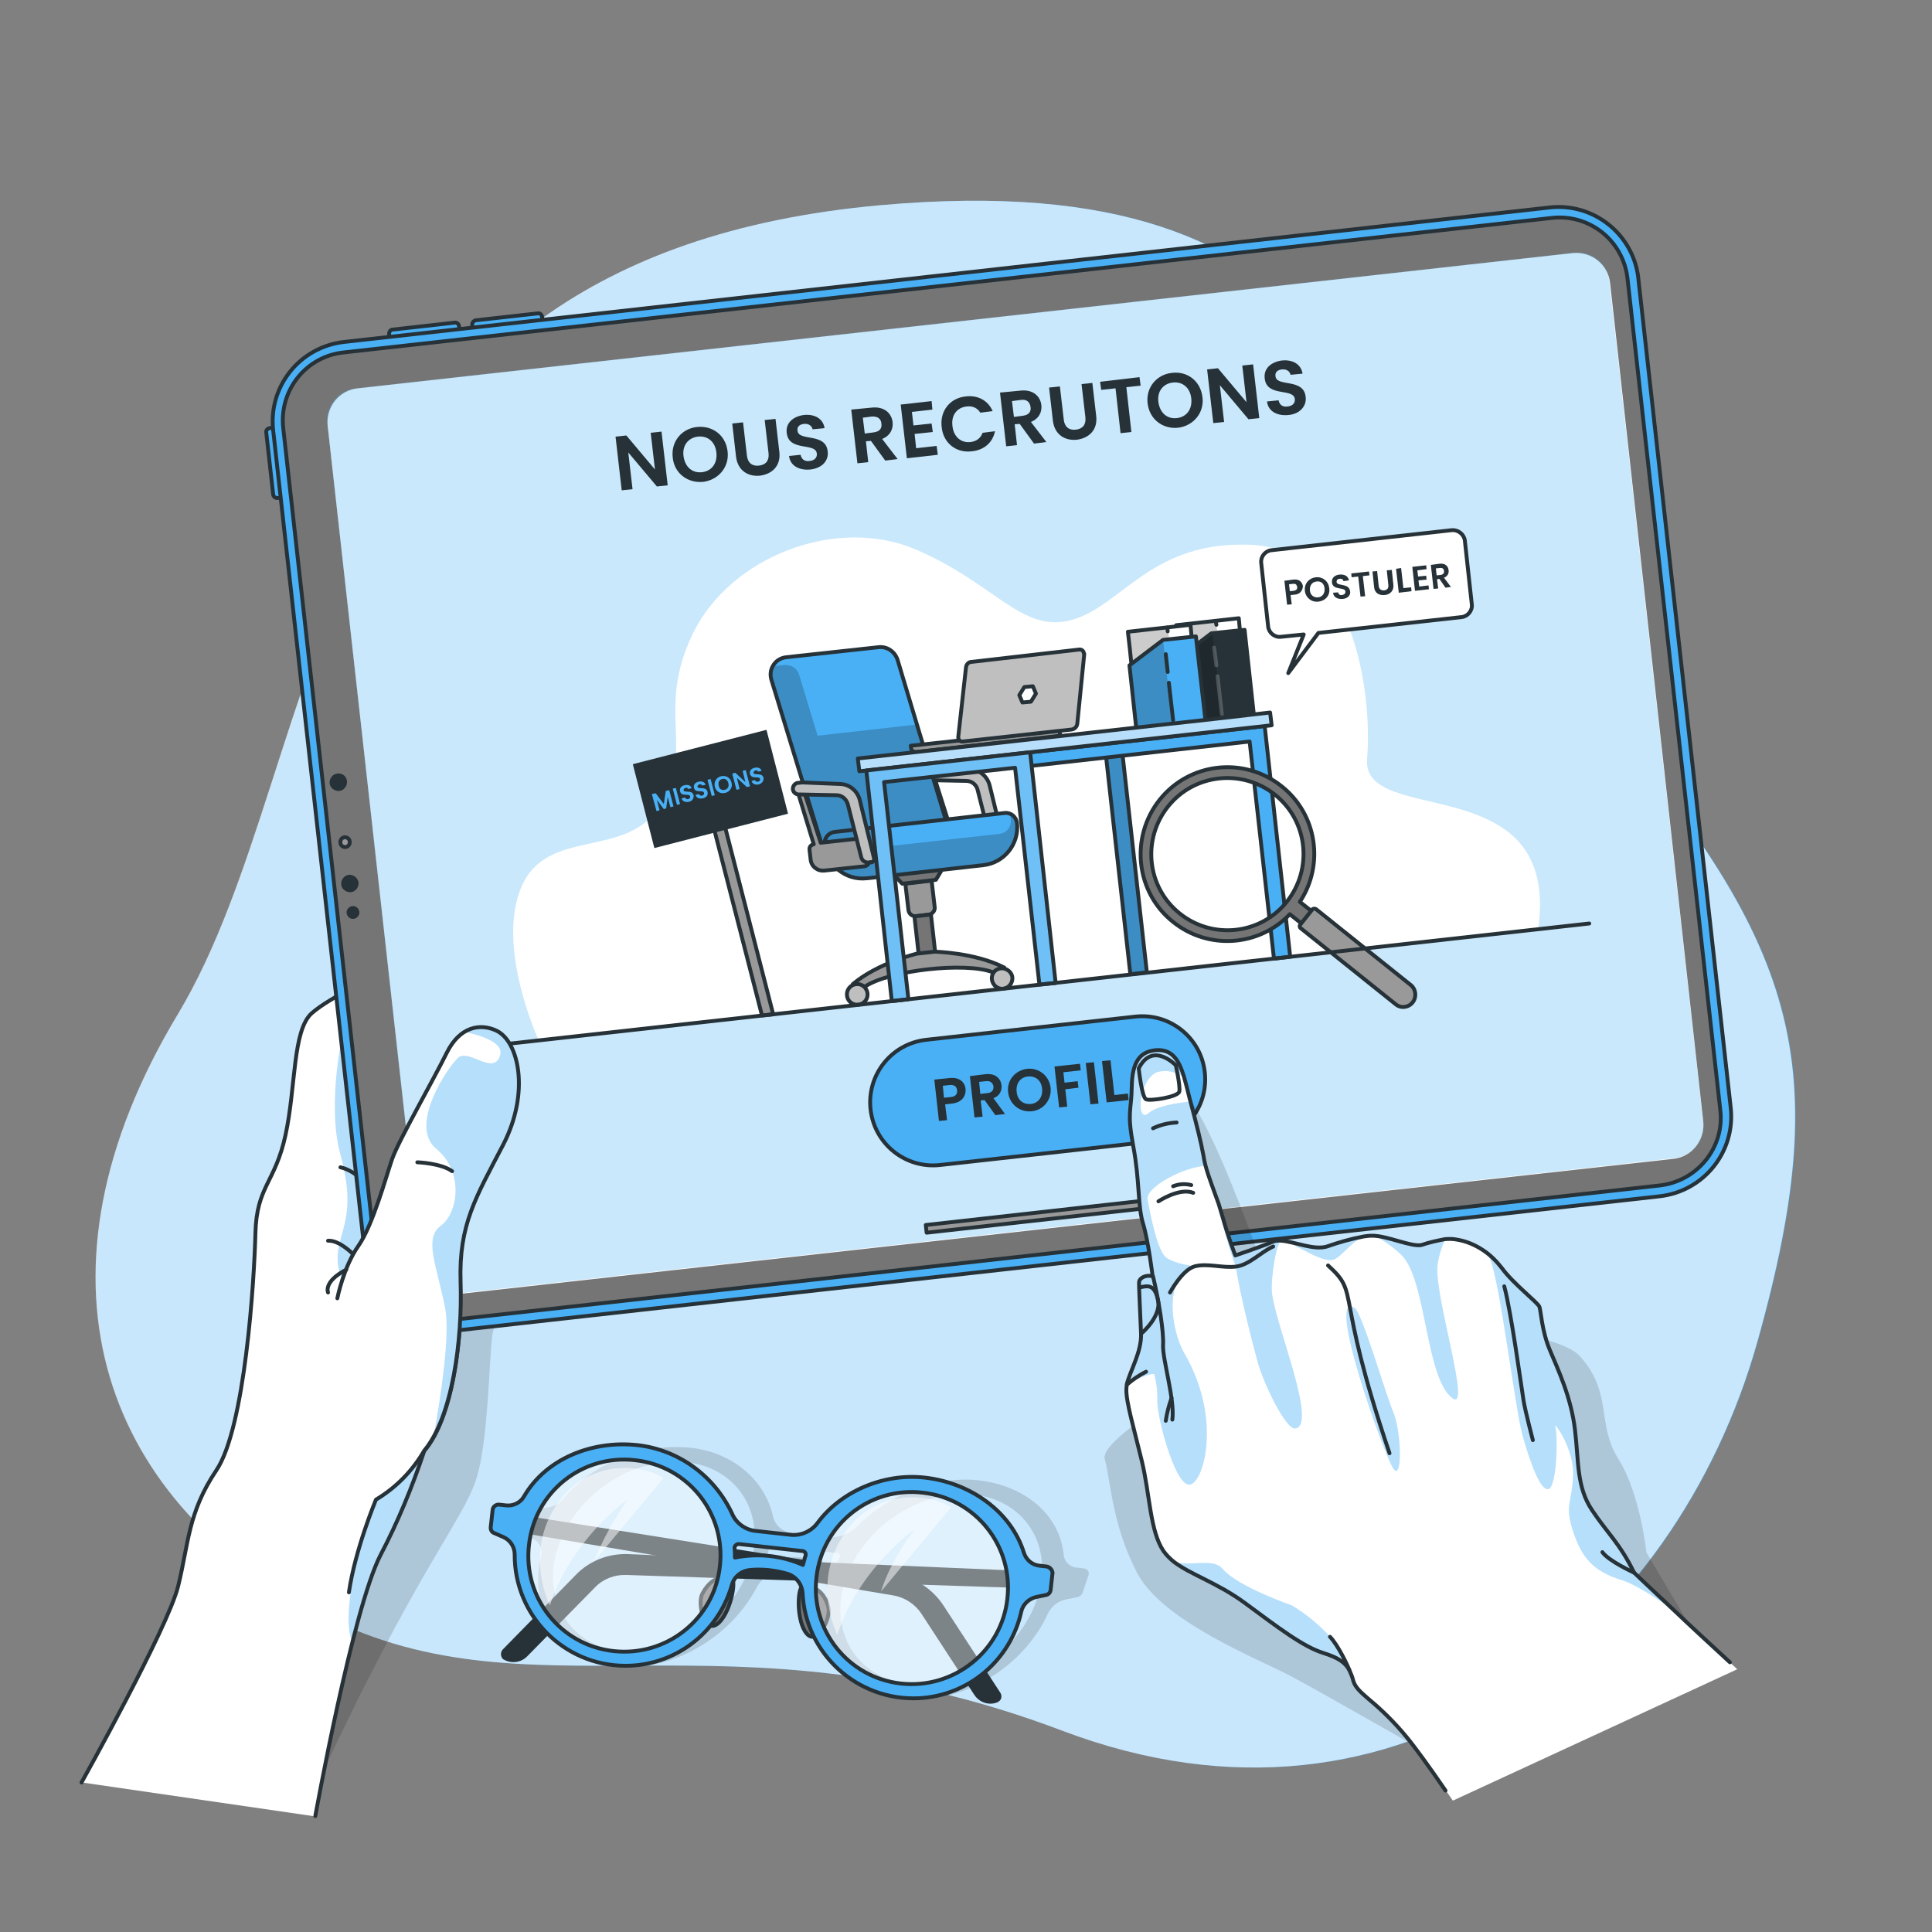 <?xml version="1.0" encoding="utf-8"?>
<!-- Generator: Adobe Illustrator 25.4.1, SVG Export Plug-In . SVG Version: 6.00 Build 0)  -->
<svg version="1.1" id="Calque_1" xmlns="http://www.w3.org/2000/svg" xmlns:xlink="http://www.w3.org/1999/xlink" x="0px" y="0px"
	 viewBox="0 0 500 500" style="enable-background:new 0 0 500 500;" xml:space="preserve">
<rect x="0" y="0" width="500" height="500" fill="#808080" stroke="none"/>
<style type="text/css">
	.st0{fill:#4AB0F5;}
	.st1{opacity:0.7;fill:#FFFFFF;enable-background:new    ;}
	.st2{opacity:0.2;fill-opacity:0.7;enable-background:new    ;}
	.st3{fill:#263238;}
	.st4{fill:#757575;stroke:#263238;stroke-linecap:round;stroke-linejoin:round;}
	.st5{opacity:0.4;fill:#FFFFFF;enable-background:new    ;}
	.st6{fill:#4AB0F5;stroke:#263238;stroke-linecap:round;stroke-linejoin:round;}
	.st7{opacity:0.5;fill:#FFFFFF;enable-background:new    ;}
	.st8{fill:#FFFFFF;}
	.st9{opacity:0.4;fill:#4AB0F5;enable-background:new    ;}
	.st10{fill:none;stroke:#263238;stroke-linecap:round;stroke-linejoin:round;}
	.st11{fill:#999999;stroke:#263238;stroke-linecap:round;stroke-linejoin:round;}
	.st12{opacity:0.3;fill:#4AB0F5;enable-background:new    ;}
	.st13{fill:#999999;stroke:#263238;stroke-width:1;stroke-linecap:round;stroke-linejoin:round;stroke-miterlimit:3.999;}
	.st14{clip-path:url(#SVGID_00000054240402778302868770000011492405597818336950_);}
	.st15{opacity:0.2;enable-background:new    ;}
	.st16{clip-path:url(#SVGID_00000145055617795217200960000010372907770143051667_);}
	.st17{opacity:0.2;fill:none;stroke:#FFFFFF;stroke-linecap:round;stroke-linejoin:round;enable-background:new    ;}
	.st18{fill:#757575;stroke:#263238;stroke-width:1;stroke-linecap:round;stroke-linejoin:round;stroke-miterlimit:3.999;}
	.st19{fill:#BFBFBF;stroke:#263238;stroke-linecap:round;stroke-linejoin:round;}
	.st20{clip-path:url(#SVGID_00000092447754475194851500000013954354836486138026_);}
	.st21{clip-path:url(#SVGID_00000042015590073624763830000015091343163143037631_);}
	.st22{fill:#FFFFFF;stroke:#263238;stroke-linecap:round;stroke-linejoin:round;}
	.st23{clip-path:url(#SVGID_00000163795002587940960680000000433317719736673684_);}
	.st24{clip-path:url(#SVGID_00000173880194141707383230000011092789165073034143_);}
	.st25{clip-path:url(#SVGID_00000039819880808481884960000003832162385497408955_);}
	.st26{fill:none;stroke:#263238;stroke-width:1;stroke-linecap:round;stroke-linejoin:round;stroke-miterlimit:3.999;}
	.st27{clip-path:url(#SVGID_00000141413141625758254830000014795833112876112523_);}
	.st28{opacity:0.6;fill:#FFFFFF;enable-background:new    ;}
	.st29{clip-path:url(#SVGID_00000013908499304471900300000011777003746498220730_);}
	.st30{opacity:0.2;fill:#FFFFFF;enable-background:new    ;}
</style>
<g>
	<g>
		<g>
			<path class="st0" d="M228,53.1c124-11,124.2,58.9,180.1,124.1s67.9,94.8,46.8,170s-92,134-179.9,100.7s-138.1-1.3-193.5-31
				S5.5,330,46.1,262.5S75.1,66.8,228,53.1z"/>
			<path class="st1" d="M227.9,53.1c124-11,124.2,58.9,180.1,124.1s67.9,94.8,46.8,170s-92,134-179.9,100.7s-138.1-1.3-193.5-31
				S5.4,330,46,262.5S75,66.8,227.9,53.1z"/>
		</g>
		<g id="freepik--Glasses--inject-140">
			<path class="st2" d="M280.5,405.9l-1.8-0.2c-1.8-0.1-3.2-1.5-3.4-3.2c-1-10.6-10.1-18-22-19.4c-10.7-1.2-23,3.5-31.1,11.6
				c-2,2.2-4.9,3.3-7.9,3.1l-9.1-1c-2.6-0.2-4.7-2.1-5.2-4.6c-2.1-9.2-10.4-16.3-21.1-17.5c-11.9-1.3-25.2,3.6-33.1,13.2
				c-1.3,1.6-3.2,2.4-5.2,2.3l-1.8-0.2c-0.9-0.1-1.7,0.5-2,1.3l-1.5,4.4c-0.3,0.6,0,1.3,0.6,1.6l2.1,1c1.7,0.8,2.5,2.7,2,4.5
				c-3.3,14.3,5,26.7,19.7,28.4c14.1,1.6,29.4-7.4,36.2-20.5c1.2-2.2,3.3-3.6,5.8-3.8c3.2-0.3,6.5,0.1,9.6,1
				c2.1,0.6,3.3,2.7,2.9,4.8c-2.4,13.7,5.8,25.3,20,26.9c14.7,1.6,30.6-8,37-22c0.9-1.9,2.7-3.3,4.8-3.7l2.6-0.5
				c0.7-0.1,1.4-0.6,1.6-1.3l1.5-4.4c0.2-0.6,0-1.3-0.6-1.6C280.7,405.9,280.6,405.9,280.5,405.9z M160.8,427.4
				c-13.6-1.5-20.9-13.8-16.3-27.3s19.5-23.2,33.1-21.7s21,13.8,16.3,27.3S174.4,429,160.8,427.4z M198.4,403.5
				c0.2-0.8,0.4-1.6,0.5-2.3c0.2-0.7,0.8-1.1,1.4-1.1l16.3,1.8c0.5,0,0.8,0.5,0.8,0.9c0,0.1-0.1,0.3-0.1,0.4
				c-0.4,0.7-0.8,1.5-1.1,2.2C209.6,402.2,202.3,402.8,198.4,403.5L198.4,403.5z M235.2,435.8c-13.6-1.5-21-13.8-16.3-27.3
				s19.5-23.2,33.1-21.7s21,13.8,16.3,27.3S248.8,437.3,235.2,435.8L235.2,435.8z"/>
			<path class="st3" d="M268.4,406.7l-105.8-4.5c-5.1-0.2-10,1.7-13.5,5.3l-19,19.4c-0.6,0.7-0.6,1.7,0,2.4c0.1,0.1,0.2,0.2,0.3,0.2
				l0,0c1.9,1.1,4.4,0.8,6-0.8l17.6-17.9c2.1-2.2,5-3.3,8.1-3.2l106,3.5L268.4,406.7z"/>
			<path class="st3" d="M127.3,390.9l104.6,16.6c5,0.8,9.4,3.7,12.2,7.9l14.8,22.7c0.5,0.8,0.3,1.8-0.5,2.3
				c-0.1,0.1-0.2,0.1-0.4,0.2l0,0c-2.1,0.8-4.5,0-5.8-1.9l-13.7-21c-1.6-2.5-4.3-4.3-7.3-4.8l-104.6-17.6L127.3,390.9z"/>
			<path class="st4" d="M189.4,408.6c1.2,0.5-0.4,9.2-3.8,11.7s-5.1-5.3-3.9-7.7S185.5,407.1,189.4,408.6z"/>
			<path class="st4" d="M207.7,410.6c-1.3,0.2-1.7,9,1.1,12.2s6.2-4,5.6-6.7S211.8,410.1,207.7,410.6z"/>
			<path class="st5" d="M146.5,379.9c6.3-3.7,19.2-9.6,30.5,0.1s14.2,18.8,9.7,29.4s-15.1,24.1-33.4,18.3S127,391.4,146.5,379.9z"/>
			<path class="st5" d="M220.9,389.2c6.3-3.7,19.2-9.6,30.5,0.1c11.3,9.8,14.3,18.7,9.7,29.4S246,443,227.7,437.1
				S201.4,400.7,220.9,389.2z"/>
			<path class="st6" d="M270.8,405.4l-1.8-0.2c-1.9-0.2-3.4-1.5-4-3.3c-3.3-10.7-13.9-18.2-25.7-19.5c-10.7-1.2-21.7,3.6-27.7,11.7
				c-1.6,2.2-4.3,3.4-7,3.1l-9.1-1c-2.7-0.3-5.1-2.1-6.1-4.6c-4.6-9.7-13.8-16.4-24.4-17.6c-11.9-1.3-23.8,3.6-29.4,13.3
				c-0.9,1.6-2.8,2.5-4.6,2.3l-1.8-0.2c-0.8-0.1-1.6,0.5-1.7,1.3l-0.5,4.5c-0.1,0.7,0.3,1.4,1,1.6l2.3,1c1.8,0.8,2.9,2.6,2.9,4.5
				c-0.1,15.8,12.7,28.7,28.5,28.8c12.9,0.1,24.2-8.5,27.7-20.9c0.6-2.2,2.5-3.7,4.8-3.9c3.2-0.3,6.5,0.1,9.6,1
				c2.2,0.7,3.7,2.6,3.9,4.9c0.7,15.8,14.2,28,30,27.3c12.9-0.6,23.8-9.8,26.6-22.4c0.4-1.9,2-3.4,3.9-3.8l2.4-0.5
				c0.7-0.1,1.2-0.6,1.3-1.3l0.5-4.5C272.3,406.3,271.7,405.5,270.8,405.4L270.8,405.4z M158.8,427.3c-13.7-1.5-23.5-13.8-21.9-27.5
				c1.5-13.7,13.8-23.5,27.5-21.9c13.7,1.5,23.5,13.8,21.9,27.5C184.8,419,172.5,428.8,158.8,427.3L158.8,427.3z M190.2,403.1
				c0-0.8,0-1.6-0.1-2.4c-0.1-0.5,0.4-1,0.9-1.1c0.1,0,0.2,0,0.3,0l16.3,1.8c0.6,0,1,0.5,0.9,1.1c0,0.1,0,0.2-0.1,0.3
				c-0.2,0.7-0.4,1.5-0.6,2.2C202.4,402.6,196.2,401.9,190.2,403.1L190.2,403.1z M233.2,435.7c-13.7-1.5-23.5-13.8-21.9-27.5
				c1.5-13.7,13.8-23.5,27.5-21.9c13.7,1.5,23.5,13.8,21.9,27.5C259.2,427.3,246.9,437.2,233.2,435.7L233.2,435.7z"/>
			<path class="st7" d="M142.3,415.5c0,0-6.9-13.5,1.9-26.3c7.9-11.5,21.6-10.5,27.5-6.7l-18.1,21.8c2.3-5.7,5.3-11.1,8.8-16.2
				C162.3,388.1,147.9,398.3,142.3,415.5z"/>
			<path class="st7" d="M216.7,423.1c0,0-6.9-13.5,1.9-26.3c7.9-11.5,21.6-10.5,27.5-6.7L228,411.9c2.6-8.5,8.8-16.2,8.8-16.2
				S222.2,405.9,216.7,423.1z"/>
		</g>
		<path class="st2" d="M149.5,317.1c0,0-20.2,25.1-21.6,26.7s-1,27-4.5,38.5s-15.4,23.2-42.1,81.2l-3.6-112.9L97.4,272L149.5,317.1z
			"/>
		<path class="st8" d="M164.4,316c0,0-13.4-61.4-23.9-69c-6.1-4.4-15.3-6-23.4-5.2c-5.8,0.6-11.1,2.3-14,5.2
			c-7.1,6.8-17.3,10.8-22.3,15.2s-4.1,19-6.8,31.5s-7.5,13.2-7.8,25.5s-2.7,50.3-10.1,61.3s-7.2,19.1-9.9,30s-25,50.8-25,50.8
			l60.5,8.8c0,0,4.4-24.8,9.6-45c2.4-9.6,5-18.2,7.3-22.7c4.5-8.6,8.2-17.6,11.3-26.9c6.4-7.5,9.1-23.4,9.4-37.2l0,0l15.5-9.9
			C146.9,324.2,164.4,316,164.4,316z"/>
		<path class="st9" d="M164.4,316c0,0-13.4-61.4-23.9-69c-6.1-4.4-15.3-6-23.4-5.2c-18.9,5.9-23.4,16.9-25.8,19.6
			c-3.2,3.6-6.6,24.9-3.3,37s1.7,16.7,0,22.8c-3.8,13.5,10.5,19.8,12.3,24.7s2.9,32.9-2.8,42.4c-3,5-10.1,30.5-6.1,36.9
			c2.4-9.6,5-18.2,7.3-22.7c4.5-8.6,8.2-17.6,11.3-26.9c6.4-7.5,9.1-23.4,9.4-37.2l0,0l15.5-9.9C146.9,324.2,164.4,316,164.4,316z"
			/>
		<path class="st10" d="M91.5,324.7c0,0-3.6-3.8-6.6-3.6"/>
		<path class="st10" d="M98.1,310.9c0,0-4.1-7.5-10-8.8"/>
		<path class="st10" d="M89,266c0,0,8.4,3.1,10.1,9"/>
		<path class="st10" d="M134.8,328.3c0,0-2.2-2.5-2.3-4.5"/>
		<path class="st10" d="M81.6,470c0,0,9.7-53.7,16.9-67.6c4.5-8.6,8.2-17.6,11.3-26.9c6.4-7.5,9.1-23.4,9.4-37.3l0,0l15.5-9.9
			c12.1-4.1,29.6-12.2,29.6-12.2s-13.4-61.4-23.9-69s-30.3-6.8-37.4,0s-17.3,10.7-22.3,15.1s-4.1,19-6.8,31.5s-7.5,13.2-7.8,25.5
			s-2.7,50.3-10.1,61.3s-7.2,19.1-9.9,30s-25,50.8-25,50.8"/>
		<path class="st6" d="M70.7,128l-1.8-16.1c-0.1-0.5,0.3-1,0.9-1.1l6.8-0.8l0,0l2,18.1l0,0l-6.8,0.8C71.3,128.9,70.8,128.6,70.7,128
			z"/>
		<path class="st6" d="M101.6,85.3l16.1-1.8c0.5-0.1,1,0.3,1.1,0.9l0.8,6.8l0,0l-18.1,2l0,0l-0.8-6.8
			C100.7,85.8,101.1,85.3,101.6,85.3z"/>
		<path class="st6" d="M123.1,82.9l16.1-1.8c0.5-0.1,1,0.3,1.1,0.9l0.8,6.8l0,0l-18.1,2l0,0l-0.8-6.8
			C122.2,83.5,122.6,83,123.1,82.9L123.1,82.9z"/>
		<path class="st6" d="M94.6,325.9L70.7,111.4C69.4,100,77.6,89.8,89,88.5l312-34.8c11.4-1.3,21.7,6.9,23,18.3c0,0,0,0,0,0.1
			l23.9,214.5c1.3,11.4-6.9,21.7-18.4,23l-312,34.8C106.1,345.6,95.9,337.3,94.6,325.9L94.6,325.9z"/>
		<path class="st4" d="M429.5,306.8l-312.6,34.8c-9.8,1.1-18.5-5.9-19.6-15.7l-24-215.1C72.2,101,79.2,92.2,89,91.2l312.6-34.8
			c9.8-1.1,18.5,5.9,19.6,15.7l24,215.1C446.4,296.9,439.3,305.7,429.5,306.8L429.5,306.8z"/>
		<path class="st11" d="M90.5,217.8c0.1,0.6-0.3,1.3-1,1.4c-0.6,0.1-1.3-0.3-1.4-1v-0.1c-0.1-0.6,0.3-1.3,1-1.4
			c0.6-0.1,1.3,0.3,1.4,1V217.8z"/>
		<path class="st3" d="M92.8,228.4c0.1,1.2-0.8,2.4-2,2.5s-2.4-0.8-2.5-2s0.8-2.4,2-2.5l0,0C91.5,226.3,92.6,227.2,92.8,228.4z"/>
		<path class="st3" d="M89.8,202.2c0.1,1.2-0.8,2.4-2,2.5s-2.4-0.8-2.5-2s0.8-2.4,2-2.5l0,0C88.6,200,89.7,200.9,89.8,202.2z"/>
		<path class="st3" d="M93,236c0.1,0.9-0.6,1.7-1.5,1.8s-1.7-0.6-1.8-1.5l0,0c-0.1-0.9,0.6-1.7,1.5-1.8S92.9,235.1,93,236L93,236z"
			/>
		<path class="st8" d="M109,327L84.8,110.2c-0.5-4.8,2.9-9.2,7.8-9.7l314.4-35c4.8-0.5,9.2,2.9,9.7,7.8l24.1,216.9
			c0.5,4.8-2.9,9.2-7.7,9.7l0,0l-314.4,35C113.8,335.3,109.5,331.8,109,327z"/>
		<path class="st12" d="M407.4,65.4L92,100.5c-4.5,0.5-7.8,4.6-7.3,9.1l0,0L109,327.5c0.5,4.5,4.6,7.8,9.1,7.3l0,0l315.4-35.1
			c4.5-0.5,7.8-4.6,7.3-9.1l0,0L416.5,72.7C416,68.2,412,64.9,407.4,65.4z"/>
		<path class="st6" d="M297.4,295.5l-54.1,6c-8.9,1-17-5.4-18-14.4l0,0l0,0c-1-8.9,5.4-17,14.4-18l0,0l54.1-6c8.9-1,17,5.4,18,14.4
			l0,0l0,0C312.8,286.5,306.4,294.5,297.4,295.5C297.5,295.5,297.4,295.5,297.4,295.5z"/>
		
			<rect x="239.4" y="313.4" transform="matrix(0.994 -0.111 0.111 0.994 -33.16 32.085)" class="st13" width="65.4" height="2"/>
		<path class="st8" d="M398.1,240.4l-258.7,28.8c0,0-11.2-24.2-4.4-39.8s27.4-6.7,36.1-21.3s-1.4-24.2,8.2-44.1s37.1-30.6,57.7-21.8
			s27.5,21.9,40.5,18.2s20.5-20.6,46.4-19.4s31.4,37.5,29.9,55.4S403.9,198.3,398.1,240.4z"/>
		<polygon class="st8" points="320.8,162.2 320.6,160 304.4,161.8 304.9,166.2 305.7,174 321.9,172.2 		"/>
		<g>
			<g>
				<g>
					<g>
						<defs>
							<polygon id="SVGID_1_" points="320.8,162.2 320.6,160 304.4,161.8 304.9,166.2 305.7,174 321.9,172.2 							"/>
						</defs>
						<clipPath id="SVGID_00000121253019663767534390000007596067878234706816_">
							<use xlink:href="#SVGID_1_"  style="overflow:visible;"/>
						</clipPath>
						<g style="clip-path:url(#SVGID_00000121253019663767534390000007596067878234706816_);">
							
								<rect x="305" y="161.2" transform="matrix(0.994 -0.111 0.111 0.994 -16.622 35.395)" class="st15" width="10.3" height="12.1"/>
						</g>
					</g>
				</g>
			</g>
		</g>
		<polygon class="st10" points="320.8,162.2 320.6,160 304.4,161.8 304.9,166.2 305.7,174 321.9,172.2 		"/>
		<line class="st10" x1="314.6" y1="160.7" x2="314.8" y2="161.7"/>
		<polygon class="st3" points="306.7,187.1 304.8,170.5 313.5,163.9 322.1,163 324.5,185 		"/>
		<g>
			<g>
				<g>
					<g>
						<defs>
							<polygon id="SVGID_00000096051349791239170040000005626937166008035970_" points="306.7,187.1 304.8,170.5 313.5,163.9 
								322.1,163 324.5,185 							"/>
						</defs>
						<clipPath id="SVGID_00000106127765951047056610000017862254200670828170_">
							<use xlink:href="#SVGID_00000096051349791239170040000005626937166008035970_"  style="overflow:visible;"/>
						</clipPath>
						<g style="clip-path:url(#SVGID_00000106127765951047056610000017862254200670828170_);">
							<polygon class="st15" points="306.7,187.1 316.3,186.1 313.8,163.9 304.8,170.5 							"/>
						</g>
					</g>
				</g>
			</g>
		</g>
		<polygon class="st10" points="306.7,187.1 304.8,170.5 313.5,163.9 322.1,163 324.5,185 		"/>
		<line class="st17" x1="314.2" y1="167.6" x2="314.8" y2="172.2"/>
		<line class="st17" x1="315.1" y1="175" x2="316.2" y2="184.8"/>
		<path class="st11" d="M240.3,236.7l-3.2,0.4c-1,0.1-1.9-0.6-2-1.6l0,0l-0.8-6.8l0,0l6.8-0.8l0,0l0.8,6.9
			C242,235.7,241.3,236.6,240.3,236.7z"/>
		
			<rect x="237.1" y="236.9" transform="matrix(0.994 -0.111 0.111 0.994 -25.318 27.998)" class="st18" width="4.3" height="9.8"/>
		<polygon class="st4" points="233.5,228.7 242.2,227.7 244.6,223.7 230.3,225.3 		"/>
		<path class="st11" d="M258,213.1l-12,1.3l-4-12.6h-1.7l4,13.1l0,0c-0.7,0.1-1.2,0.7-1.1,1.4l0.3,2.6c0.2,1.7,1.8,3,3.5,2.8
			l10.3-1.1c0.8-0.1,1.4-0.8,1.3-1.7L258,213.1z"/>
		<path class="st19" d="M259,219.4l-0.6,0.1c-0.9,0.1-1.7-0.5-1.9-1.3l-3.5-13.8c-0.3-1.3-1.5-2.3-2.9-2.3l-9.8-0.2
			c-0.8,0-1.4-0.6-1.5-1.4l0,0c-0.1-0.8,0.5-1.6,1.3-1.7l1.2-0.1l9.8,0.4c2.4,0.1,4.4,1.8,5,4.1l3.7,15.1
			C259.9,218.8,259.6,219.3,259,219.4L259,219.4L259,219.4"/>
		<path class="st0" d="M199.6,175.8l13.7,44.8l30.8-3.4l0.7-4.9l-7.5-24.8l-5-16.7c-0.7-2.2-2.8-3.6-5-3.3l-23.9,2.6
			c-1.5,0.2-2.7,1-3.4,2.3C199.4,173.4,199.3,174.6,199.6,175.8z"/>
		<g>
			<g>
				<g>
					<g>
						<defs>
							<path id="SVGID_00000065076269057947256980000004821733459631396521_" d="M199.6,175.8l13.7,44.8l30.8-3.4l0.7-4.9l-7.5-24.8
								l-5-16.7c-0.7-2.2-2.8-3.6-5-3.3l-23.9,2.6c-1.5,0.2-2.7,1-3.4,2.3C199.4,173.4,199.3,174.6,199.6,175.8z"/>
						</defs>
						<clipPath id="SVGID_00000006679491307077939290000009073163881806864563_">
							<use xlink:href="#SVGID_00000065076269057947256980000004821733459631396521_"  style="overflow:visible;"/>
						</clipPath>
						<g style="clip-path:url(#SVGID_00000006679491307077939290000009073163881806864563_);">
							<path class="st15" d="M199.6,175.8l13.7,44.8l30.8-3.4l0.7-4.9l-7.5-24.8l-25.7,2.9l-4.8-15.8c-0.5-1.6-2-2.6-3.7-2.5l-3,0.3
								C199.4,173.4,199.3,174.6,199.6,175.8z"/>
						</g>
					</g>
				</g>
			</g>
		</g>
		<path class="st10" d="M199.6,175.8l13.7,44.8l30.8-3.4l0.7-4.9l-7.5-24.8l-5-16.7c-0.7-2.2-2.8-3.6-5-3.3l-23.9,2.6
			c-1.5,0.2-2.7,1-3.4,2.3C199.4,173.4,199.3,174.6,199.6,175.8z"/>
		<path class="st11" d="M223.9,255.3c6.3-4.2,25.9-6.4,33-3.7l3-1.2c-7.6-3.9-18-4.1-18-4.1l-4.6,0.5c0,0-10.1,2.4-16.6,7.9
			L223.9,255.3z"/>
		<path class="st19" d="M256.7,253.5c0.2,1.5,1.5,2.5,2.9,2.4c1.5-0.2,2.5-1.5,2.4-2.9s-1.5-2.5-2.9-2.4
			C257.6,250.7,256.5,252,256.7,253.5z"/>
		<path class="st19" d="M219.2,257.7c0.2,1.5,1.5,2.5,3,2.3s2.5-1.5,2.3-3c-0.2-1.4-1.5-2.5-2.9-2.3
			C220.1,254.8,219,256.2,219.2,257.7L219.2,257.7z"/>
		<path class="st0" d="M224.4,227.3l30.1-3.4c5.4-0.6,9.3-5.5,8.7-10.9l0,0l0,0c-0.2-1.6-1.6-2.8-3.2-2.6l0,0l-44,4.9
			c-1.6,0.2-2.7,1.6-2.6,3.2l0,0l0,0c0.6,5.4,5.4,9.4,10.9,8.8C224.3,227.3,224.4,227.3,224.4,227.3z"/>
		<g>
			<g>
				<g>
					<g>
						<defs>
							<path id="SVGID_00000150783512043026174760000017177284161693189303_" d="M224.4,227.3l30.1-3.4c5.4-0.6,9.3-5.5,8.7-10.9
								l0,0l0,0c-0.2-1.6-1.6-2.8-3.2-2.6l0,0l-44,4.9c-1.6,0.2-2.7,1.6-2.6,3.2l0,0l0,0c0.6,5.4,5.4,9.4,10.9,8.8
								C224.3,227.3,224.4,227.3,224.4,227.3z"/>
						</defs>
						<clipPath id="SVGID_00000107588826284514535850000015170087060388148104_">
							<use xlink:href="#SVGID_00000150783512043026174760000017177284161693189303_"  style="overflow:visible;"/>
						</clipPath>
						<g style="clip-path:url(#SVGID_00000107588826284514535850000015170087060388148104_);">
							<path class="st15" d="M213.5,218.4l0.1,0.8c0.6,5.1,5.2,8.8,10.3,8.2l31.3-3.5c5.1-0.6,8.8-5.1,8.2-10.2l0,0l-0.1-0.8
								c-0.1-1.1-0.8-2-1.9-2.3l0.2,1.5c0.2,1.8-1.1,3.5-2.9,3.7l-27.8,3.1c-1.8,0.2-3.5-1.1-3.7-2.9l-0.2-1.8l-11.1,1.2
								C214.4,215.5,213.3,216.8,213.5,218.4z"/>
						</g>
					</g>
				</g>
			</g>
		</g>
		<path class="st10" d="M224.4,227.3l30.1-3.4c5.4-0.6,9.3-5.5,8.7-10.9l0,0l0,0c-0.2-1.6-1.6-2.8-3.2-2.6l0,0l-44,4.9
			c-1.6,0.2-2.7,1.6-2.6,3.2l0,0l0,0c0.6,5.4,5.4,9.4,10.9,8.8C224.3,227.3,224.4,227.3,224.4,227.3z"/>
		<path class="st11" d="M224.3,216.8l-11.9,1.3l-4.1-12.6l-1.7-0.1l4,13.1l0,0c-0.7,0.1-1.2,0.7-1.1,1.4l0,0l0.3,2.6
			c0.2,1.8,1.8,3,3.6,2.8l10.3-1.1c0.8-0.1,1.4-0.8,1.3-1.7l0,0L224.3,216.8z"/>
		<path class="st19" d="M225.4,223.1l-0.6,0.1c-0.9,0.1-1.7-0.5-1.9-1.3l-3.5-13.8c-0.4-1.3-1.5-2.3-2.9-2.3l-9.8-0.2
			c-0.8,0-1.4-0.6-1.5-1.3l0,0c-0.1-0.8,0.5-1.6,1.3-1.7l1.2-0.1l9.8,0.4c2.4,0.1,4.4,1.8,5,4.1l3.7,15.1c0.1,0.5-0.2,1-0.7,1.1
			C225.5,223.2,225.4,223.2,225.4,223.1L225.4,223.1"/>
		<path class="st11" d="M246.8,191.8l-11.1,1.2l0.1,0.6c0,0.6,0.6,1,1.2,1l0,0h0.3l36.4-4.1c0.4,0,0.7-0.4,0.6-0.8l0,0l-0.1-1
			L246.8,191.8z"/>
		<path class="st19" d="M280.6,169.3l-1.8,18c-0.1,0.8-0.7,1.4-1.5,1.5l-28.1,3.1c-0.6,0.1-1.2-0.4-1.2-1c0-0.1,0-0.2,0-0.2l2-18
			c0.1-0.8,0.7-1.4,1.4-1.4l27.9-3.2c0.6-0.1,1.2,0.4,1.2,1C280.6,169.1,280.6,169.2,280.6,169.3z"/>
		<polygon class="st22" points="265.1,177.8 267.3,177.6 268.1,179.5 266.8,181.6 264.6,181.8 263.8,179.9 		"/>
		<polygon class="st8" points="308.3,163.9 308.1,161.7 291.9,163.5 292.4,167.9 293.2,175.7 309.4,173.9 		"/>
		<g>
			<g>
				<g>
					<g>
						<defs>
							<polygon id="SVGID_00000141447412163688165430000001817053677905201541_" points="308.3,163.9 308.1,161.7 291.9,163.5 
								292.4,167.9 293.2,175.7 309.4,173.9 							"/>
						</defs>
						<clipPath id="SVGID_00000065788282099056179720000003017198224244969108_">
							<use xlink:href="#SVGID_00000141447412163688165430000001817053677905201541_"  style="overflow:visible;"/>
						</clipPath>
						<g style="clip-path:url(#SVGID_00000065788282099056179720000003017198224244969108_);">
							
								<rect x="292.5" y="162.9" transform="matrix(0.994 -0.111 0.111 0.994 -16.854 34.018)" class="st15" width="10.3" height="11.5"/>
						</g>
					</g>
				</g>
			</g>
		</g>
		<polygon class="st10" points="308.3,163.9 308.1,161.7 291.9,163.5 292.4,167.9 293.2,175.7 309.4,173.9 		"/>
		<line class="st10" x1="302.1" y1="162.4" x2="302.2" y2="163.4"/>
		<polygon class="st0" points="294.1,188.8 292.3,172.2 301,165.6 309.5,164.7 312,186.7 		"/>
		<g>
			<g>
				<g>
					<g>
						<defs>
							<polygon id="SVGID_00000082360006850933910040000002816802337173596069_" points="294.1,188.8 292.3,172.2 301,165.6 
								309.5,164.7 312,186.7 							"/>
						</defs>
						<clipPath id="SVGID_00000064321024882547843750000014627222893733361342_">
							<use xlink:href="#SVGID_00000082360006850933910040000002816802337173596069_"  style="overflow:visible;"/>
						</clipPath>
						<g style="clip-path:url(#SVGID_00000064321024882547843750000014627222893733361342_);">
							<polygon class="st15" points="301,165.6 303.4,187.7 294.1,188.7 292.3,172.2 							"/>
						</g>
					</g>
				</g>
			</g>
		</g>
		<polygon class="st10" points="294.1,188.8 292.3,172.2 301,165.6 309.5,164.7 312,186.7 		"/>
		<line class="st10" x1="301.7" y1="169.3" x2="302.2" y2="173.9"/>
		<line class="st10" x1="302.5" y1="176.7" x2="303.6" y2="186.4"/>
		
			<rect x="289.1" y="192.1" transform="matrix(0.994 -0.111 0.111 0.994 -22.815 33.638)" class="st0" width="4.3" height="60"/>
		<g>
			<g>
				<g>
					<g>
						<defs>
							
								<rect id="SVGID_00000056412281612935700090000015739078372033477252_" x="289.1" y="192.1" transform="matrix(0.994 -0.111 0.111 0.994 -22.815 33.638)" width="4.3" height="60"/>
						</defs>
						<clipPath id="SVGID_00000057832328946257015430000000544487159588323748_">
							<use xlink:href="#SVGID_00000056412281612935700090000015739078372033477252_"  style="overflow:visible;"/>
						</clipPath>
						<g style="clip-path:url(#SVGID_00000057832328946257015430000000544487159588323748_);">
							
								<rect x="289.1" y="192.1" transform="matrix(0.994 -0.111 0.111 0.994 -22.815 33.638)" class="st15" width="4.3" height="60"/>
						</g>
					</g>
				</g>
			</g>
		</g>
		
			<rect x="289.1" y="192.1" transform="matrix(0.994 -0.111 0.111 0.994 -22.815 33.638)" class="st26" width="4.3" height="60"/>
		<polygon class="st6" points="263.9,195 327.3,187.9 333.9,247.6 329.7,248.1 323.4,191.9 264.3,198.5 		"/>
		<polygon class="st0" points="314.8,186 222,196.3 222.4,199.6 329.1,187.7 328.7,184.4 320.9,185.3 		"/>
		<g>
			<g>
				<g>
					<g>
						<defs>
							<polygon id="SVGID_00000033331338591839177650000006073410730136351164_" points="314.8,186 222,196.3 222.4,199.6 
								329.1,187.7 328.7,184.4 320.9,185.3 							"/>
						</defs>
						<clipPath id="SVGID_00000097473378199810203800000017731371914130612897_">
							<use xlink:href="#SVGID_00000033331338591839177650000006073410730136351164_"  style="overflow:visible;"/>
						</clipPath>
						<g style="clip-path:url(#SVGID_00000097473378199810203800000017731371914130612897_);">
							<polygon class="st28" points="314.8,186 222,196.3 222.4,199.6 329.1,187.7 328.7,184.4 320.9,185.3 							"/>
						</g>
					</g>
				</g>
			</g>
		</g>
		<polygon class="st10" points="314.8,186 222,196.3 222.4,199.6 329.1,187.7 328.7,184.4 320.9,185.3 		"/>
		<polygon class="st0" points="230.8,259.1 224.2,199.4 266.6,194.7 273.2,254.4 269,254.8 262.7,198.7 228.8,202.4 235.1,258.6 		
			"/>
		<g>
			<g>
				<g>
					<g>
						<defs>
							<polygon id="SVGID_00000163059587051343006380000003497210868783016867_" points="230.8,259.1 224.2,199.4 266.6,194.7 
								273.2,254.4 269,254.8 262.7,198.7 228.8,202.4 235.1,258.6 							"/>
						</defs>
						<clipPath id="SVGID_00000009548044899518670990000008361157642978801329_">
							<use xlink:href="#SVGID_00000163059587051343006380000003497210868783016867_"  style="overflow:visible;"/>
						</clipPath>
						<g style="clip-path:url(#SVGID_00000009548044899518670990000008361157642978801329_);">
							<polygon class="st30" points="230.8,259.1 224.2,199.4 266.6,194.7 273.2,254.4 269,254.8 262.7,198.7 228.8,202.4 
								235.1,258.6 							"/>
						</g>
					</g>
				</g>
			</g>
		</g>
		<polygon class="st10" points="230.8,259.1 224.2,199.4 266.6,194.7 273.2,254.4 269,254.8 262.7,198.7 228.8,202.4 235.1,258.6 		
			"/>
		<path class="st4" d="M331.7,203.5c-9.7-7.8-23.9-6.2-31.6,3.5s-6.2,23.9,3.5,31.6c9.1,7.3,22.2,6.4,30.2-2l3.4,2.7l2.6-3.2
			l-3.4-2.7C342.8,223.7,340.8,210.7,331.7,203.5z M333,233.4c-6.8,8.5-19.2,9.8-27.7,3s-9.8-19.2-3-27.7s19.2-9.8,27.7-3l0,0
			C338.5,212.5,339.8,224.9,333,233.4C333,233.3,333,233.3,333,233.4z"/>
		<path class="st11" d="M365.6,259.4L365.6,259.4c-1.1,1.4-3.1,1.6-4.4,0.5l0,0l-24.6-19.7c-0.3-0.2-0.3-0.7-0.1-0.9l0,0l3.1-3.9
			c0.2-0.3,0.7-0.3,1-0.1l24.6,19.7C366.4,256,366.7,258,365.6,259.4z"/>
		<polygon class="st11" points="200.1,262.5 197.2,262.8 184.2,212.2 187,211.5 		"/>
		
			<rect x="165.9" y="192.9" transform="matrix(0.969 -0.249 0.249 0.969 -45.018 52.159)" class="st3" width="35.7" height="22.4"/>
		<path class="st22" d="M375.8,137.2l-46.8,5.2c-1.6,0.2-2.8,1.7-2.6,3.3l1.8,16.5c0.2,1.6,1.7,2.8,3.3,2.6l5.9-0.6l-4,10l7.8-10.4
			l37.1-4.1c1.6-0.2,2.8-1.7,2.6-3.3l-1.8-16.5C378.9,138.3,377.4,137.1,375.8,137.2z"/>
		<line class="st10" x1="126.4" y1="270.7" x2="411.3" y2="239"/>
		<path class="st8" d="M128.5,266.7c-2.6-1.2-5.6-1-8.1,0.4c-2.1,1.3-3.8,3.2-4.7,5.4c-3.3,6.9-12.5,22.8-14.1,27.4
			s-5,17.2-8.8,22.6S87.3,336,87.3,336l3,76.2c1.6-11.1,7-24,7-24c5.2-3.1,9.5-7.5,12.5-12.7c0.9-1.1,1.7-2.2,2.4-3.5
			c5.5-9.8,7.5-26.9,7-40.1c-0.5-15,3.9-22,11-35.5S133.8,269.3,128.5,266.7z"/>
		<path class="st9" d="M128.5,266.7c-2.6-1.1-5.6-1-8.1,0.4c4.3,0.9,10.1,2.8,9,6.1c-1.7,5.3-8.1-2-10.9,0.6s-12.8,17.6-5.6,23.5
			s5.7,16.6,1.2,19.9s-1.1,10.2,1.1,21.3c1.3,6.7-1,22.2-3,33.4c5.5-9.8,7.5-26.9,7-40.1c-0.5-15,3.9-22,11-35.5
			S133.7,269.1,128.5,266.7z"/>
		<path class="st10" d="M90.3,412.1c1.6-11.1,7-24,7-24c5.2-3.1,9.5-7.5,12.5-12.7c7.3-8.7,9.9-28.7,9.4-43.6s4-22,11-35.5
			c7-13.5,4.1-26.9-1.8-29.6c-4.1-1.9-9.4-1.1-12.8,5.8s-12.5,22.8-14.1,27.4s-5,17.2-8.8,22.6S87.3,336,87.3,336"/>
		<path class="st10" d="M108,300.8c0,0,6.1,0.2,9,2.3"/>
		<path class="st10" d="M84.9,334.5c0,0-1.3-2.8,4.7-5.9"/>
		<g id="freepik--Hand--inject-140">
			<path class="st2" d="M299.6,277.5c12.2,0.1,27.5,55.2,32.3,61.5c0,0,68.2,2.4,76.9,11.9s4.3,17.6,10,26.6s7.3,24.3,7.3,24.3
				l15,25.3l-64.3,30.8c0,0-34.4-19.7-42.7-24.1s-33.2-14.1-39.8-26.7s-6.9-24.3-8.4-29.5s26.2-20.8,26.2-20.8L299.6,277.5z"/>
			<path class="st8" d="M449.6,432c-5.5-5.1-11.4-10.6-16.1-15.1l0,0c-6.1-5.7-10.5-9.9-10.5-9.9c-3.6-7.6-6.8-10.2-10.9-16.2
				s-3.4-12.4-4.4-20.8s-4.4-15.7-6.5-20.6s-2.3-10.1-2.7-11.2s-6.8-6-9.7-10c-1.3-1.8-2.9-3.3-4.8-4.6c-2-1.5-4.4-2.4-6.9-2.8
				c-1-0.1-2.1-0.2-3.1-0.1c-2,0.3-4,0.8-6,1.5c-2.6,0.6-9.1-2.5-12.9-2.4c-0.7,0-1.4,0.1-2.1,0.2l0,0c-3.2,0.6-6.4,1.5-9.5,2.6
				c-3.4,1-8.2-1.2-11.7-1.5h-0.1c-0.8-0.1-1.6,0-2.3,0.3c-3.3,1.4-9.6,3.5-9.6,3.5s-1.6-4.3-3.4-10.3c-0.3-1-0.6-2-0.9-3l0,0
				c-1.2-3.6-2.5-6.9-3.4-9.9c-0.2-0.8-0.4-1.6-0.5-2.4c-0.7-4.4-1.7-7.7-3.4-14.2l-0.2-0.7c-0.5-2-1-4-1.5-5.8l0,0
				c-1.3-4.2-3-7.2-7.4-6.8c-3.9,0.3-6,2.8-6.1,9.4s-1.4,6.4,0.4,15.5s1.1,15.4,2.5,19.9s2.5,13.7,2.5,13.7
				c-1.9-0.5-3.3,0.6-3.5,1.4s0.3,8.1,0.5,13.4c0.2,4.7-2.9,9.8-3.7,13.2v0.1c-0.1,0.4-0.1,0.7-0.1,1.1c-0.1,3.4,1.9,10,4,18.6
				s2,18,5.6,23.3c0.7,1.1,1.6,2,2.7,2.8c4.3,3.3,11.2,5.4,18.3,10.6c8.9,6.5,15.2,11.4,20.4,13c3.8,1.2,5.6,2.4,6.7,4.4l0,0
				c0.4,0.9,0.8,1.8,1,2.7c0.5,1.8,1.8,3,4.1,4.9c3.5,2.9,6.7,6.1,9.6,9.6c2.7,3.2,7.2,9.6,12,16.6L449.6,432z"/>
			<path class="st9" d="M311.6,299.3c0.1,0.8,0.3,1.6,0.5,2.4c-5.7,0.3-15.7,5.5-15.1,8.8c0.8,4,2.5,13.5,5,15.1s7.2,2.1,7.2,2.1
				c-0.3,0.1-0.6,0.2-0.9,0.4l0,0h-0.1c-1.3,0.6-2.4,1.6-3.1,2.9l0,0c-3.2,5.3-1.1,14.9,1.4,19.2c10.3,17.7,4.6,35.1,0.9,34
				s-7.9-17.4-7.9-21.5c0.1-2.4-0.2-4.8-0.8-7.1c-1.6-0.1-4.5,1.3-7.1,2.9c0,0,0,0,0-0.1c0.8-3.4,3.9-8.5,3.7-13.2
				c-0.2-5.3-0.6-12.6-0.5-13.4s1.5-1.9,3.5-1.4c0,0-1.1-9.1-2.5-13.7s-0.8-10.8-2.5-19.9s-0.5-9-0.4-15.5s2.2-9,6.1-9.4
				c4.4-0.4,6.1,2.6,7.4,6.8c-0.6-0.3-1.2-0.6-1.9-0.9c-1.6-0.7-3.4-0.8-5.1-0.3c-1.9,0.8-3.2,3.1-3.8,5.5l0,0
				c-0.9,3.4-0.3,6.8,1.6,5.1c2.2-1.9,7.5-2.7,10.8-3C310,291.6,310.9,295,311.6,299.3z"/>
			<path class="st9" d="M350.2,434.9c-0.2-0.9-0.6-1.8-1-2.7l0,0c-1.1-2-2.9-3.2-6.7-4.4c-5.2-1.6-11.6-6.5-20.4-13
				c-7.1-5.2-14-7.3-18.3-10.6c4.7,1.3,10.1-1.2,12.7,1.9c3.8,4.5,17.9,9.4,17.9,9.4C349,424.5,350.2,434.9,350.2,434.9z"/>
			<path class="st9" d="M331.8,321c-1.5,0-3,10.3-2.6,13.7c1.1,8.8,11.9,34.2,6,35c-2.4,0.3-8.1-11.4-9.7-17.1
				c-4.7-17.4-5.7-24.9-5.7-24.9s-3.6-9.4-4.3-16.2c0.3,1,0.6,2,0.9,3c1.7,6,3.4,10.3,3.4,10.3s6.3-2.1,9.6-3.5
				C330.2,321,331,320.9,331.8,321z"/>
			<path class="st9" d="M353.1,320c-3,1-5.4,4.7-7.7,5.9c-2.9,1.4-10.1-4.1-13.5-4.8c3.5,0.3,8.3,2.5,11.7,1.5
				C346.7,321.5,349.9,320.6,353.1,320z"/>
			<path class="st9" d="M374.1,320.6c-1.1,2.3-1.8,4.7-2.1,7.1c-0.6,8.5,9,38.1,3.8,34.1c-6.7-5.2-6.6-28.7-12.4-36.2
				c-1.9-2.4-7.1-5.8-8.1-5.9c3.8-0.1,10.3,3,12.9,2.4C370,321.5,372,321,374.1,320.6z"/>
			<path class="st9" d="M433.4,416.9c-5.1-3.6-10.4-6.9-13.5-7.9c-7.7-2.3-10.6-6-12.8-12.7s-0.4-6.9,0-14.2s-5.3-14.7-4.6-12.9
				s0.5,15-1.6,16.1s-5-7-6.9-13.9s-5.8-39.6-8.4-45.6c-0.4-0.9-0.8-1.7-1.5-2.4c1.8,1.2,3.4,2.8,4.8,4.6c2.9,4,9.3,8.9,9.7,10
				s0.6,6.2,2.7,11.2s5.5,12.2,6.5,20.6s0.4,14.8,4.4,20.8s7.2,8.6,10.9,16.2C422.9,407,427.3,411.2,433.4,416.9z"/>
			<path class="st9" d="M350.6,338.5c1.9,1.2,7.9,22,10,27s2.4,18,0,14.6S342.8,333.5,350.6,338.5z"/>
			<path class="st10" d="M374.1,463.4c-4.1-6-7.8-11.1-10.2-14c-2.9-3.5-6.1-6.7-9.6-9.6c-2.2-1.9-3.6-3.1-4.1-4.9
				c-0.2-0.9-0.6-1.8-1-2.7l0,0c-1.1-2-2.9-3.2-6.7-4.4c-5.2-1.6-11.6-6.5-20.4-13c-7.1-5.2-14-7.3-18.3-10.6
				c-1-0.8-1.9-1.7-2.7-2.8c-3.5-5.2-3.5-14.6-5.6-23.3s-4.1-15.3-4-18.6c0-0.4,0.1-0.8,0.1-1.1c0,0,0,0,0-0.1
				c0.8-3.4,3.9-8.5,3.7-13.2c-0.2-5.3-0.6-12.6-0.5-13.4s1.5-1.9,3.5-1.4c0,0-1.1-9.1-2.5-13.7s-0.8-10.8-2.5-19.9s-0.5-9-0.4-15.5
				s2.2-9,6.1-9.4c4.4-0.4,6.1,2.6,7.4,6.8l0,0c0.5,1.8,1,3.7,1.5,5.8l0.2,0.7c1.7,6.5,2.6,9.9,3.4,14.2c0.1,0.8,0.3,1.6,0.5,2.4
				c0.8,3,2.1,6.2,3.4,9.9l0,0c0.3,1,0.6,2,0.9,3c1.7,6,3.4,10.3,3.4,10.3s6.3-2.1,9.6-3.5c0.7-0.3,1.5-0.4,2.3-0.3h0.1
				c3.5,0.3,8.3,2.5,11.7,1.5c3.1-1.1,6.3-2,9.5-2.6l0,0c0.7-0.1,1.4-0.2,2.1-0.2c3.8-0.1,10.3,3,12.9,2.4c2-0.7,4-1.1,6-1.5
				c1-0.1,2.1-0.1,3.1,0.1c2.5,0.4,4.8,1.4,6.9,2.8c1.8,1.2,3.4,2.8,4.8,4.6c2.9,4,9.3,8.9,9.7,10s0.6,6.2,2.7,11.2
				s5.5,12.2,6.5,20.6s0.4,14.8,4.4,20.8s7.2,8.6,10.9,16.2c0,0,4.4,4.2,10.5,9.9l0,0c4.2,4,9.3,8.7,14.3,13.3"/>
			<path class="st10" d="M298.4,330.3c1.5,6.3,2.8,14.3,2.6,17.8s3.1,14.2,2.4,19.3"/>
			<path class="st10" d="M302.8,334.5c0,0,3.2-6,6.5-6.8s7,0.5,10.5,0.1s6.5-3.8,9.7-5.2"/>
			<path class="st10" d="M299.8,310.9c0,0,5.4-3.6,9-2.2"/>
			<path class="st10" d="M303.6,307c1.5-0.6,3.1-0.7,4.7-0.3"/>
			<path class="st10" d="M298.4,292c1.9-0.9,4-1.4,6.1-1.5"/>
			<path class="st10" d="M291.7,358.3c1.5-1.3,3.1-2.4,4.9-3.3"/>
			<path class="st10" d="M303.2,361.8c-0.7,1.9-1.2,3.9-1.5,5.9"/>
			<path class="st10" d="M294.7,276.5c0,0,0.8,7.5,1.9,8s8.3-0.6,8.6-2s-0.9-6.8-0.9-6.8S298.3,269.4,294.7,276.5z"/>
			<path class="st10" d="M295.4,345.1c0,0,5.2-4.4,4.3-8.6s-2.6-3.8-4.8-3.3"/>
			<path class="st10" d="M389.3,332.9c1.8,6.6,4.5,26.6,5,29.6s2.4,10.2,2.4,10.2"/>
			<path class="st10" d="M343.7,327.5c8.5,7.7,1.4,5.7,15.9,48.6"/>
			<path class="st10" d="M422.9,407c0,0-6.6-3-8.2-5.3"/>
			<path class="st10" d="M344.2,423.6c2.3,2.4,4.9,8.2,5,8.6l0,0"/>
		</g>
		<g>
			<path class="st3" d="M171.2,111.7l1.6,13.9l-2.8,0.3l-7.4-8.8l1.1,9.5l-2.8,0.3l-1.6-13.9l2.8-0.3l7.4,8.8l-1.1-9.5L171.2,111.7z
				"/>
			<path class="st3" d="M182,124.7c-3.9,0.4-7.5-2.1-7.9-6.3c-0.5-4.2,2.4-7.5,6.3-7.9c4-0.4,7.4,2.1,7.9,6.3
				C188.8,120.9,185.9,124.2,182,124.7z M181.7,122.2c2.5-0.3,4-2.3,3.7-5.1c-0.3-2.8-2.3-4.4-4.8-4.1s-4.1,2.3-3.7,5.1
				S179.2,122.5,181.7,122.2z"/>
			<path class="st3" d="M189.5,109.6l2.8-0.3l1,8.6c0.2,1.9,1.4,2.8,3.1,2.6c1.8-0.2,2.7-1.3,2.5-3.2l-1-8.6l2.8-0.3l1,8.6
				c0.4,3.7-2,5.7-5,6.1c-3,0.3-5.7-1.2-6.2-4.8L189.5,109.6z"/>
			<path class="st3" d="M209.8,121.5c-2.9,0.3-5.3-0.9-5.6-3.5l3-0.3c0.2,1.1,1,1.8,2.3,1.6c1.3-0.1,2-0.9,1.9-1.9
				c-0.3-3-7.3-0.4-7.8-5.4c-0.3-2.5,1.6-4.2,4.4-4.6c2.8-0.3,5,0.9,5.4,3.4l-3.1,0.3c-0.2-0.9-1-1.5-2.2-1.4
				c-1.1,0.1-1.9,0.7-1.7,1.8c0.3,2.8,7.3,0.4,7.8,5.3C214.5,119,213,121.1,209.8,121.5z"/>
			<path class="st3" d="M225.5,105.5c3.3-0.4,5.2,1.4,5.5,3.7c0.2,1.7-0.5,3.5-2.7,4.4l4,5.2l-3.2,0.4l-3.7-5.1l-1.3,0.1l0.6,5.4
				l-2.8,0.3l-1.6-13.9L225.5,105.5z M225.6,107.8l-2.3,0.3l0.5,4.1l2.3-0.3c1.6-0.2,2.2-1.1,2-2.3
				C228,108.4,227.2,107.7,225.6,107.8z"/>
			<path class="st3" d="M241.3,106l-5.3,0.6l0.4,3.5l4.7-0.5l0.3,2.2l-4.7,0.5l0.4,3.7l5.3-0.6l0.3,2.3l-8,0.9l-1.6-13.9l8-0.9
				L241.3,106z"/>
			<path class="st3" d="M249.9,102.6c3.1-0.4,5.8,1,7,3.8l-3.2,0.4c-0.8-1.3-2.1-1.8-3.6-1.6c-2.4,0.3-4,2.2-3.6,5.1
				c0.3,2.8,2.3,4.4,4.7,4.1c1.5-0.2,2.6-1,3.1-2.4l3.2-0.4c-0.6,3-2.9,4.9-6,5.2c-4,0.5-7.4-2.1-7.8-6.3
				C243.2,106.3,245.9,103,249.9,102.6z"/>
			<path class="st3" d="M264,101.1c3.3-0.4,5.2,1.4,5.5,3.7c0.2,1.7-0.5,3.5-2.7,4.4l4,5.2l-3.2,0.4l-3.7-5.1l-1.3,0.1l0.6,5.4
				l-2.8,0.3l-1.6-13.9L264,101.1z M264.2,103.5l-2.3,0.3l0.5,4.1l2.3-0.3c1.6-0.2,2.2-1.1,2-2.3C266.5,104,265.7,103.3,264.2,103.5
				z"/>
			<path class="st3" d="M271.5,100.3l2.8-0.3l1,8.6c0.2,1.9,1.4,2.8,3.1,2.6c1.8-0.2,2.7-1.3,2.5-3.2l-1-8.6l2.8-0.3l1,8.6
				c0.4,3.7-2,5.7-5,6.1c-3,0.3-5.7-1.2-6.2-4.8L271.5,100.3z"/>
			<path class="st3" d="M284.7,98.8l10.2-1.2l0.3,2.2l-3.7,0.4l1.3,11.6l-2.8,0.3l-1.3-11.6l-3.7,0.4L284.7,98.8z"/>
			<path class="st3" d="M304.9,110.7c-3.9,0.4-7.4-2.1-7.9-6.3c-0.5-4.2,2.4-7.5,6.3-7.9c4-0.5,7.4,2.1,7.9,6.3
				C311.7,106.9,308.8,110.2,304.9,110.7z M304.6,108.2c2.5-0.3,4-2.3,3.7-5.1c-0.3-2.8-2.3-4.4-4.8-4.1s-4.1,2.3-3.7,5.1
				C300.2,106.9,302.1,108.5,304.6,108.2z"/>
			<path class="st3" d="M324.3,94.3l1.6,13.9l-2.8,0.3l-7.4-8.8l1.1,9.5l-2.8,0.3l-1.6-13.9l2.8-0.3l7.4,8.8l-1.1-9.5L324.3,94.3z"
				/>
			<path class="st3" d="M333.5,107.4c-2.9,0.3-5.3-0.9-5.6-3.5l3-0.3c0.2,1.1,1,1.8,2.3,1.6c1.3-0.1,2-0.9,1.9-1.9
				c-0.3-3-7.3-0.4-7.8-5.4c-0.3-2.5,1.6-4.2,4.4-4.6c2.8-0.3,5,0.9,5.4,3.4L334,97c-0.2-0.9-1-1.5-2.2-1.4
				c-1.1,0.1-1.9,0.7-1.7,1.8c0.3,2.8,7.3,0.4,7.8,5.3C338.2,104.9,336.6,107.1,333.5,107.4z"/>
		</g>
		<g>
			<path class="st3" d="M335,153.9l-1,0.1l0.3,2.4l-1.2,0.1l-0.7-6.2l2.3-0.3c1.5-0.2,2.3,0.6,2.5,1.7
				C337.1,152.7,336.6,153.8,335,153.9z M334.8,152.9c0.7-0.1,1-0.5,0.9-1c-0.1-0.6-0.4-0.9-1.1-0.8l-1,0.1l0.2,1.8L334.8,152.9z"/>
			<path class="st3" d="M341.2,155.7c-1.8,0.2-3.3-1-3.5-2.8c-0.2-1.9,1.1-3.3,2.8-3.5c1.8-0.2,3.3,1,3.5,2.8
				C344.3,154.1,343,155.5,341.2,155.7z M341.1,154.6c1.1-0.1,1.8-1,1.7-2.3c-0.1-1.3-1-2-2.1-1.8c-1.1,0.1-1.8,1-1.7,2.3
				C339.1,154,340,154.7,341.1,154.6z"/>
			<path class="st3" d="M347.5,155c-1.3,0.1-2.4-0.4-2.5-1.6l1.3-0.1c0.1,0.5,0.5,0.8,1,0.7c0.6-0.1,0.9-0.4,0.9-0.9
				c-0.1-1.3-3.3-0.2-3.5-2.4c-0.1-1.1,0.7-1.9,2-2s2.2,0.4,2.4,1.5l-1.4,0.2c-0.1-0.4-0.4-0.7-1-0.6c-0.5,0-0.8,0.3-0.8,0.8
				c0.1,1.2,3.2,0.2,3.5,2.4C349.6,153.9,348.9,154.9,347.5,155z"/>
			<path class="st3" d="M349.7,148.4l4.6-0.5l0.1,1l-1.7,0.2l0.6,5.2l-1.2,0.1l-0.6-5.2l-1.7,0.2L349.7,148.4z"/>
			<path class="st3" d="M355.2,147.9l1.2-0.1l0.4,3.8c0.1,0.9,0.6,1.2,1.4,1.2c0.8-0.1,1.2-0.6,1.1-1.4l-0.4-3.8l1.3-0.1l0.4,3.8
				c0.2,1.6-0.9,2.6-2.3,2.7c-1.4,0.1-2.6-0.5-2.7-2.2L355.2,147.9z"/>
			<path class="st3" d="M362.6,147l0.6,5.2l2-0.2l0.1,1l-3.3,0.4l-0.7-6.2L362.6,147z"/>
			<path class="st3" d="M369.2,147.3l-2.4,0.3l0.2,1.6l2.1-0.2l0.1,1l-2.1,0.2l0.2,1.6l2.4-0.3l0.1,1l-3.6,0.4l-0.7-6.2l3.6-0.4
				L369.2,147.3z"/>
			<path class="st3" d="M372.5,145.9c1.5-0.2,2.3,0.6,2.4,1.7c0.1,0.8-0.3,1.6-1.2,1.9l1.8,2.4l-1.4,0.2l-1.6-2.3l-0.6,0.1l0.3,2.4
				l-1.2,0.1l-0.7-6.2L372.5,145.9z M372.6,147l-1,0.1l0.2,1.8l1-0.1c0.7-0.1,1-0.5,0.9-1C373.7,147.2,373.3,146.9,372.6,147z"/>
		</g>
		<g>
			<path class="st3" d="M246.4,285.6l-1.8,0.2l0.5,4.1l-2.1,0.2l-1.2-10.7l3.9-0.4c2.6-0.3,4,1,4.2,2.9
				C250,283.5,249.1,285.3,246.4,285.6z M246.1,283.9c1.2-0.1,1.7-0.8,1.6-1.7c-0.1-1-0.7-1.5-1.9-1.4L244,281l0.3,3.1L246.1,283.9z
				"/>
			<path class="st3" d="M255,278c2.6-0.3,4,1.1,4.2,2.9c0.1,1.3-0.4,2.7-2.1,3.3l3,4.1l-2.5,0.3l-2.8-3.9l-1,0.1l0.5,4.2l-2.1,0.2
				l-1.2-10.7L255,278z M255.2,279.8l-1.8,0.2l0.3,3.1l1.8-0.2c1.2-0.1,1.7-0.8,1.6-1.8C256.9,280.2,256.3,279.7,255.2,279.8z"/>
			<path class="st3" d="M267,287.6c-3,0.3-5.7-1.7-6.1-4.9c-0.4-3.2,1.9-5.7,4.9-6.1c3-0.3,5.7,1.7,6.1,4.9
				C272.2,284.7,270,287.3,267,287.6z M266.8,285.7c1.9-0.2,3.1-1.8,2.9-3.9c-0.2-2.2-1.7-3.4-3.7-3.2c-1.9,0.2-3.1,1.7-2.9,3.9
				C263.3,284.7,264.8,285.9,266.8,285.7z"/>
			<path class="st3" d="M272.9,276l6.6-0.7l0.2,1.7l-4.5,0.5l0.3,2.7l3.4-0.4l0.2,1.7l-3.4,0.4l0.5,4.5l-2.1,0.2L272.9,276z"/>
			<path class="st3" d="M281,275.1l2.1-0.2l1.2,10.7l-2.1,0.2L281,275.1z"/>
			<path class="st3" d="M287.4,274.4l1,9l3.5-0.4l0.2,1.7l-5.7,0.6l-1.2-10.7L287.4,274.4z"/>
		</g>
	</g>
	<g>
		<path class="st0" d="M168.7,205.5l1-0.2l2.1,2.8l0.5-3.4l0.9-0.2l1.1,4.2l-0.8,0.2l-0.7-2.7l-0.4,3l-0.6,0.2l-1.8-2.4l0.7,2.7
			l-0.8,0.2L168.7,205.5z"/>
		<path class="st0" d="M174.1,204.1l0.8-0.2l1.1,4.2l-0.8,0.2L174.1,204.1z"/>
		<path class="st0" d="M178.3,207.5c-0.9,0.2-1.7-0.1-1.9-0.9l0.9-0.2c0.1,0.3,0.4,0.5,0.8,0.4c0.4-0.1,0.6-0.4,0.5-0.7
			c-0.2-0.9-2.2,0.2-2.6-1.3c-0.2-0.8,0.3-1.4,1.2-1.6c0.9-0.2,1.6,0.1,1.8,0.8l-0.9,0.2c-0.1-0.3-0.4-0.4-0.7-0.3
			c-0.3,0.1-0.5,0.3-0.5,0.6c0.2,0.8,2.2-0.2,2.6,1.3C179.6,206.6,179.2,207.3,178.3,207.5z"/>
		<path class="st0" d="M181.9,206.6c-0.9,0.2-1.7-0.1-1.9-0.9l0.9-0.2c0.1,0.3,0.4,0.5,0.8,0.4c0.4-0.1,0.6-0.4,0.5-0.7
			c-0.2-0.9-2.2,0.2-2.6-1.3c-0.2-0.8,0.3-1.4,1.2-1.6c0.9-0.2,1.6,0.1,1.8,0.8l-0.9,0.2c-0.1-0.3-0.4-0.4-0.7-0.3
			c-0.3,0.1-0.5,0.3-0.5,0.6c0.2,0.8,2.2-0.2,2.6,1.3C183.3,205.7,182.9,206.4,181.9,206.6z"/>
		<path class="st0" d="M183.1,201.8l0.8-0.2l1.1,4.2l-0.8,0.2L183.1,201.8z"/>
		<path class="st0" d="M187.7,205.2c-1.2,0.3-2.4-0.3-2.7-1.6c-0.3-1.3,0.4-2.4,1.6-2.7c1.2-0.3,2.4,0.3,2.7,1.6
			C189.7,203.7,188.9,204.9,187.7,205.2z M187.6,204.4c0.8-0.2,1.1-0.9,0.9-1.7c-0.2-0.9-0.9-1.3-1.6-1.1c-0.8,0.2-1.1,0.9-0.9,1.7
			C186.1,204.2,186.8,204.6,187.6,204.4z"/>
		<path class="st0" d="M193,199.3l1.1,4.2l-0.8,0.2l-2.6-2.4l0.7,2.9l-0.8,0.2l-1.1-4.2l0.8-0.2l2.6,2.4l-0.7-2.9L193,199.3z"/>
		<path class="st0" d="M196.4,203c-0.9,0.2-1.7-0.1-1.9-0.9l0.9-0.2c0.1,0.3,0.4,0.5,0.8,0.4c0.4-0.1,0.6-0.4,0.5-0.7
			c-0.2-0.9-2.2,0.2-2.6-1.3c-0.2-0.8,0.3-1.4,1.2-1.6c0.9-0.2,1.6,0.1,1.8,0.8l-0.9,0.2c-0.1-0.3-0.4-0.4-0.7-0.3
			c-0.3,0.1-0.5,0.3-0.5,0.6c0.2,0.8,2.2-0.2,2.6,1.3C197.7,202,197.3,202.7,196.4,203z"/>
	</g>
</g>
</svg>
